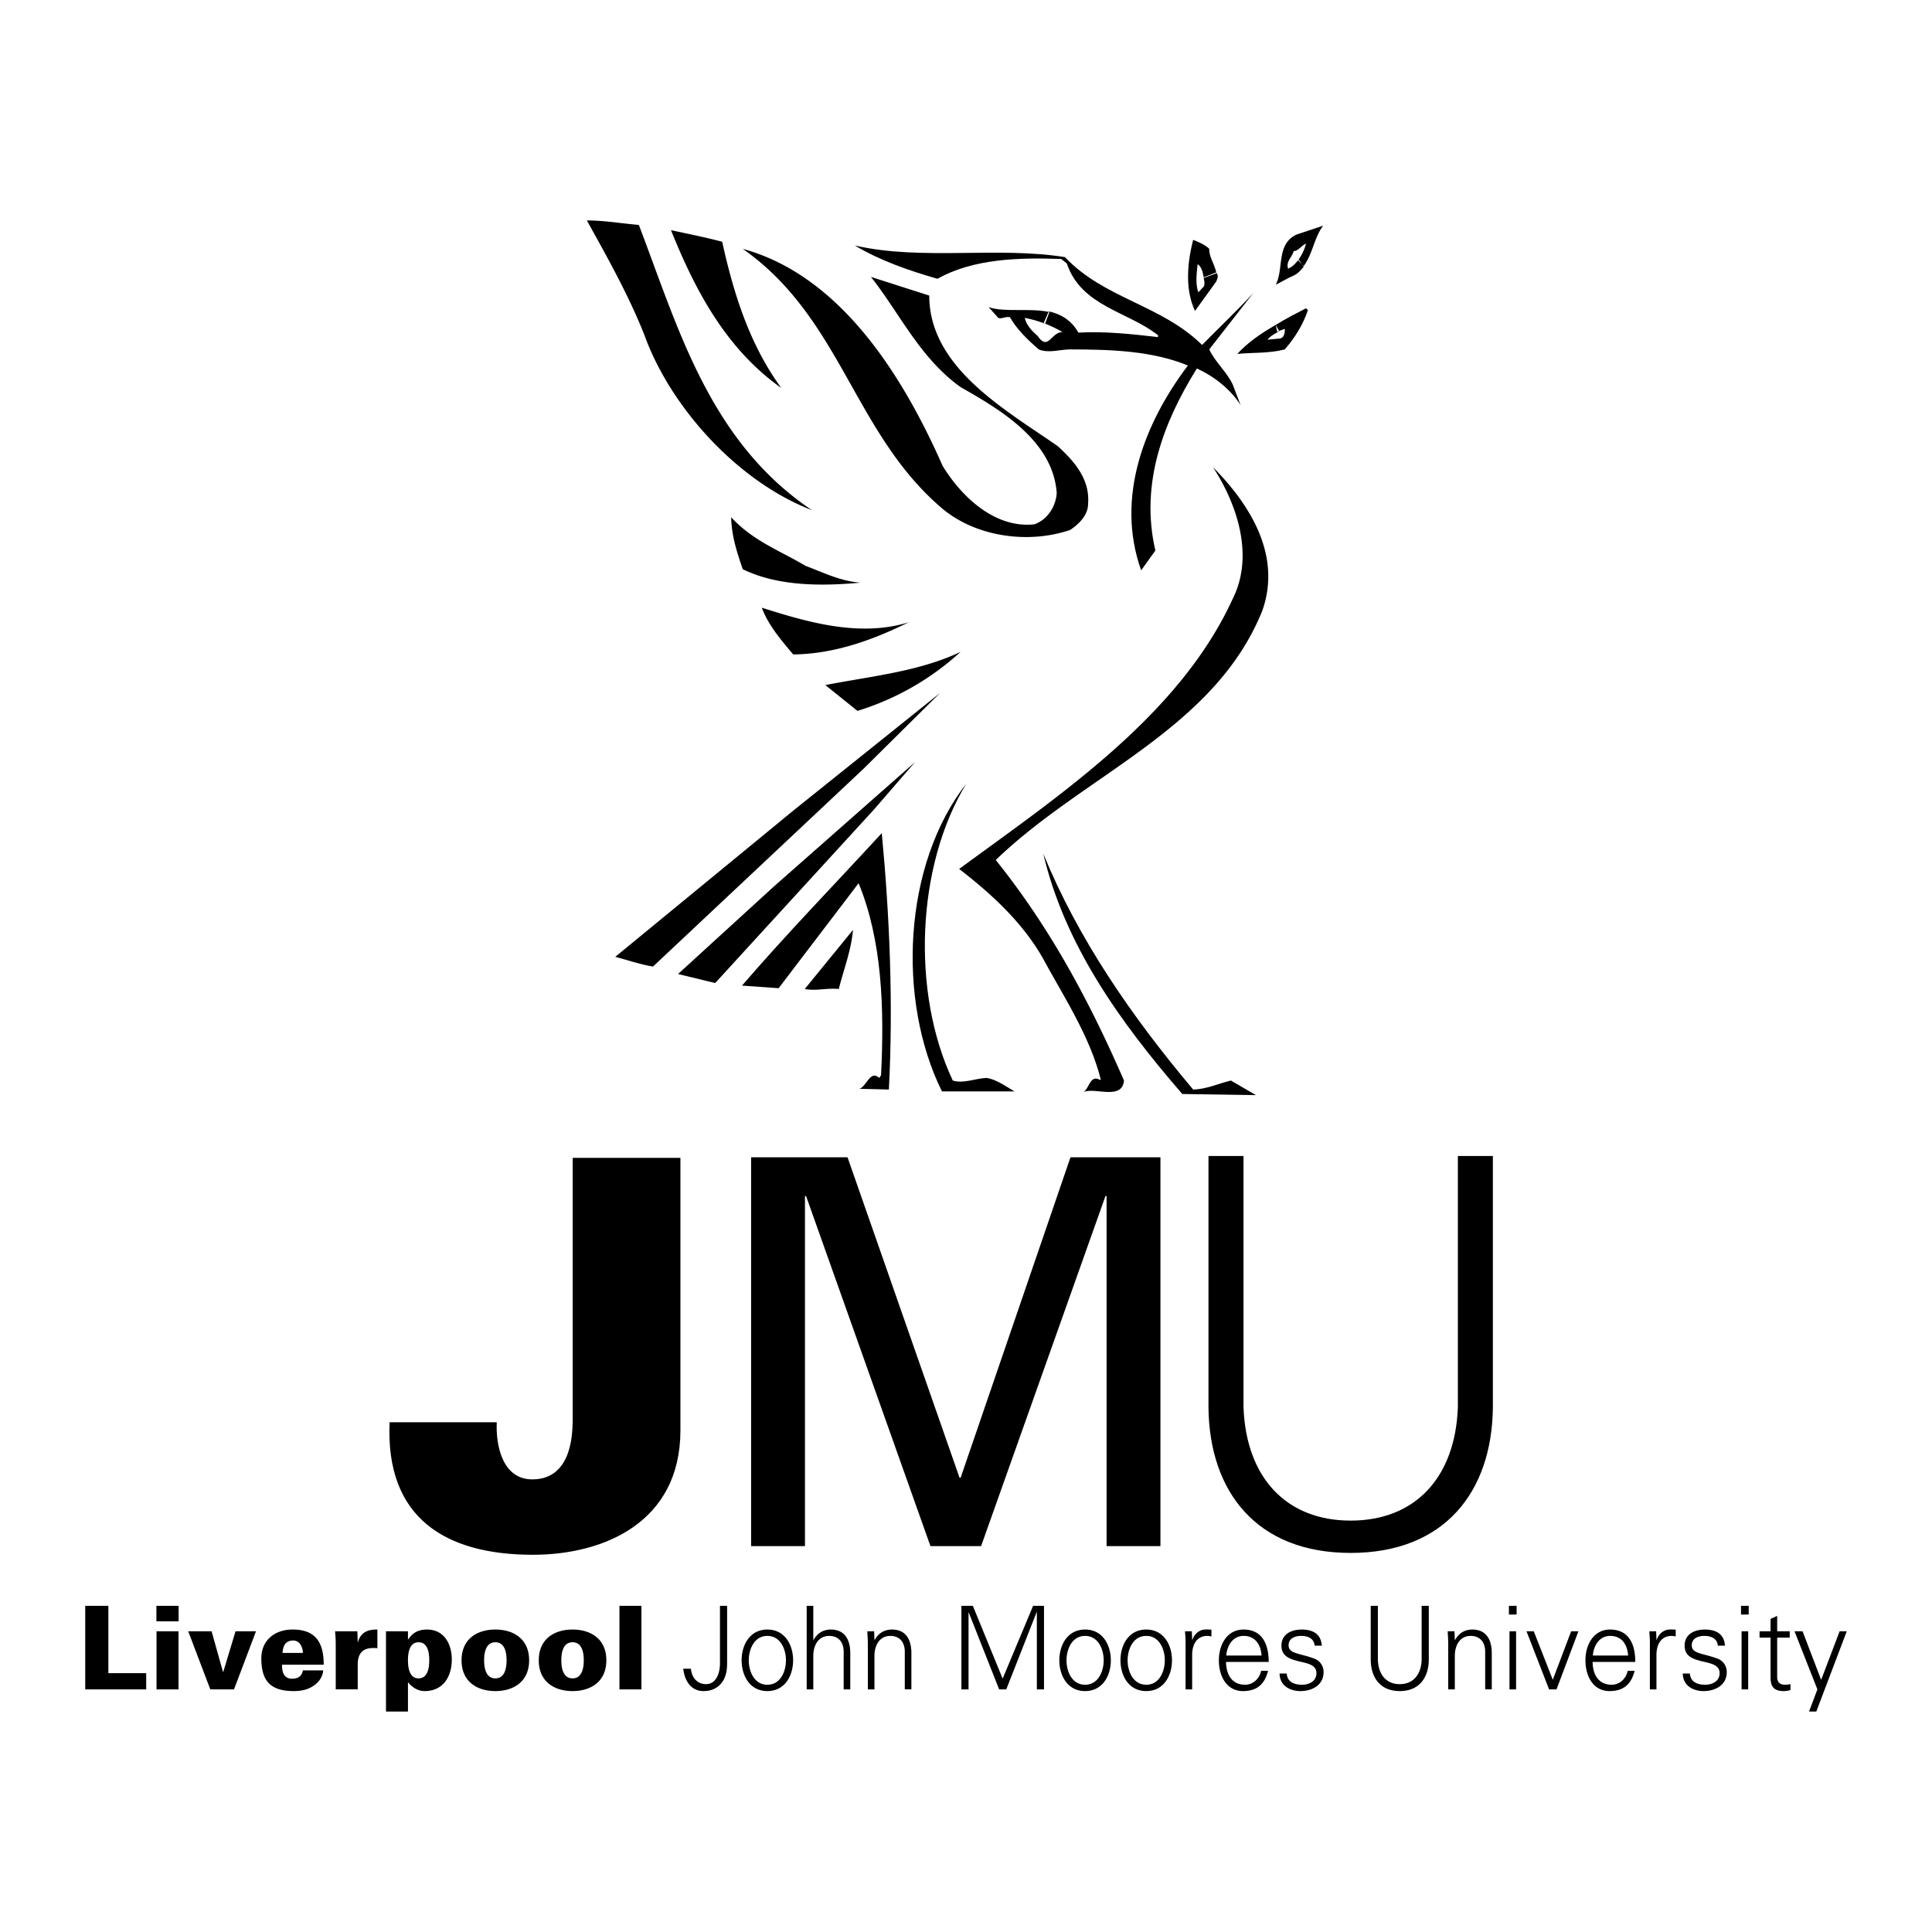 <svg xmlns="http://www.w3.org/2000/svg" width="2500" height="2500" viewBox="0 0 192.756 192.756"><g fill-rule="evenodd" clip-rule="evenodd"><path fill="#fff" d="M0 0h192.756v192.756H0V0z"/><path d="M8.504 168.549v-8.336h2.308v6.719h3.774v1.617H8.504zM15.617 162.752h2.192v5.797h-2.192v-5.797zm-.013-2.539h2.217v1.549h-2.217v-1.549zM20.982 168.549l-2.204-5.797h2.332l1.141 4.064h.022l1.226-4.064h2.043l-2.194 5.797h-2.366zM28.14 166.09c-.011.75.186 1.396 1.006 1.396.611 0 .991-.289 1.072-.832h2.032c-.069.75-.542 1.291-1.097 1.615-.507.324-1.155.451-1.835.451-2.32 0-3.244-.992-3.244-3.266 0-1.838 1.373-2.875 3.117-2.875 2.355 0 3.106 1.352 3.106 3.51H28.14v.001zm2.078-1.18c0-.311-.092-.621-.266-.865a.83.83 0 0 0-.761-.369c-.762.035-.948.576-1.006 1.234h2.033zM35.69 163.838h.024c.253-.959.969-1.281 1.938-1.258v1.857c-.16-.012-.311-.012-.46-.012-1.144.012-1.537.695-1.502 1.801v2.322h-2.193v-4.307c0-.52-.011-.867-.069-1.49h2.228l.034 1.087zM40.703 163.572h.021c.438-.682 1.027-.992 1.882-.992 1.721 0 2.47 1.465 2.47 2.988 0 1.697-.853 3.152-2.711 3.152-.647 0-1.236-.359-1.641-.865h-.021v2.906H38.51v-8.01h2.193v.821zm0 2.076c0 .738.138 1.803 1.06 1.803.924 0 1.064-1.064 1.064-1.803s-.14-1.799-1.064-1.799c-.922.001-1.06 1.061-1.06 1.799zM52.791 165.648c0 2.137-1.559 3.072-3.369 3.072-1.813 0-3.372-.936-3.372-3.072 0-2.135 1.559-3.068 3.372-3.068 1.81 0 3.369.934 3.369 3.068zm-3.37 1.803c.923 0 1.12-.982 1.12-1.803s-.197-1.799-1.12-1.799c-.924 0-1.12.979-1.12 1.799s.197 1.803 1.12 1.803zM60.495 165.648c0 2.137-1.559 3.072-3.372 3.072-1.811 0-3.37-.936-3.37-3.072 0-2.135 1.559-3.068 3.37-3.068 1.813 0 3.372.934 3.372 3.068zm-3.372 1.803c.924 0 1.12-.982 1.12-1.803s-.196-1.799-1.12-1.799-1.119.979-1.119 1.799.195 1.803 1.119 1.803zM61.803 160.213h2.193v8.336h-2.193v-8.336zM68.935 166.492c.075.898.645 1.535 1.502 1.535 1.01 0 1.394-1.072 1.394-2.078v-5.736h.714v5.619c0 .613-.035 1.41-.551 2.068-.449.578-1.107.82-1.787.82-1.284 0-1.889-1.018-2.042-2.229h.77v.001zM79.129 165.648c0 1.525-.814 3.072-2.569 3.072-1.757 0-2.568-1.547-2.568-3.072 0-1.523.812-3.068 2.568-3.068 1.755 0 2.569 1.545 2.569 3.068zm-2.569-2.433c-1.329 0-1.856 1.361-1.856 2.434 0 1.076.527 2.438 1.856 2.438 1.328 0 1.855-1.361 1.855-2.438 0-1.073-.527-2.434-1.855-2.434zM81.143 163.631h.021c.386-.717 1.01-1.051 1.725-1.051 1.801 0 1.943 1.672 1.943 2.344v3.625h-.658v-3.742c0-1.004-.548-1.592-1.448-1.592-1.088 0-1.583.957-1.583 1.996v3.338h-.658v-8.336h.658v3.418zM87.246 168.549h-.661v-4.494c0-.447-.032-.91-.056-1.303h.682l.035.855.02.023c.383-.717 1.01-1.051 1.724-1.051 1.798 0 1.94 1.672 1.94 2.344v3.625h-.658v-3.742c0-1.004-.548-1.592-1.448-1.592-1.086 0-1.578.957-1.578 1.996v3.339zM95.92 168.549v-8.336h1.141l2.974 7.262 3.039-7.262h1.088v8.336h-.715v-7.701h-.021l-3.03 7.701h-.712l-3.03-7.666h-.022v7.666h-.712zM110.828 165.648c0 1.525-.812 3.072-2.568 3.072s-2.57-1.547-2.57-3.072c0-1.523.814-3.068 2.57-3.068s2.568 1.545 2.568 3.068zm-2.568-2.433c-1.328 0-1.854 1.361-1.854 2.434 0 1.076.525 2.438 1.854 2.438s1.855-1.361 1.855-2.438c0-1.073-.527-2.434-1.855-2.434zM116.928 165.648c0 1.525-.812 3.072-2.566 3.072-1.758 0-2.572-1.547-2.572-3.072 0-1.523.814-3.068 2.572-3.068 1.753 0 2.566 1.545 2.566 3.068zm-2.567-2.433c-1.33 0-1.859 1.361-1.859 2.434 0 1.076.529 2.438 1.859 2.438 1.326 0 1.852-1.361 1.852-2.438 0-1.073-.525-2.434-1.852-2.434zM118.943 168.549h-.658v-4.494c.01-.447-.033-.91-.055-1.303h.68l.033.855h.023c.197-.59.691-1.004 1.24-1.027.217-.014.438 0 .658.01v.672c-.133-.014-.275-.047-.406-.047-.979 0-1.492.736-1.516 1.846v3.488h.001zM122.32 165.811c.021 1.234.561 2.275 1.91 2.275.777 0 1.426-.59 1.592-1.387h.691c-.342 1.387-1.164 2.021-2.494 2.021-1.645 0-2.412-1.49-2.412-3.072 0-1.568.822-3.068 2.459-3.068 1.842 0 2.512 1.42 2.512 3.23h-4.258v.001zm3.545-.635c-.076-1.121-.648-1.961-1.789-1.961-1.074 0-1.646.947-1.734 1.961h3.523zM129.867 162.58c1.045 0 1.922.381 2.01 1.605h-.715c-.066-.729-.68-.971-1.359-.971-.615 0-1.24.254-1.24.936 0 .854 1.066.773 2.557 1.326.57.207.934.727.934 1.352 0 1.303-1.152 1.893-2.314 1.893-.957 0-2.055-.475-2.076-1.756h.715c.053.865.777 1.121 1.525 1.121.701 0 1.436-.346 1.436-1.154 0-.832-.865-.971-1.744-1.18-.865-.217-1.746-.482-1.746-1.559-.002-1.199 1.052-1.613 2.017-1.613zM137.471 160.213v5.391c.053 1.514.875 2.424 2.182 2.424s2.131-.91 2.184-2.424v-5.391h.715v5.4c-.023 1.791-.979 3.107-2.898 3.107s-2.875-1.316-2.896-3.107v-5.4h.713zM145.148 168.549h-.658v-4.494c0-.447-.033-.91-.055-1.303h.678l.035.855.021.023c.385-.717 1.01-1.051 1.725-1.051 1.801 0 1.941 1.672 1.941 2.344v3.625h-.658v-3.742c0-1.004-.549-1.592-1.449-1.592-1.086 0-1.58.957-1.58 1.996v3.339zM150.602 162.752h.658v5.797h-.658v-5.797zm-.057-2.539h.768v.867h-.768v-.867zM153.023 162.752l1.899 4.838 1.832-4.838h.726l-2.185 5.797h-.744l-2.252-5.797h.724zM158.893 165.811c.023 1.234.561 2.275 1.908 2.275.781 0 1.428-.59 1.594-1.387h.691c-.342 1.387-1.164 2.021-2.494 2.021-1.645 0-2.412-1.49-2.412-3.072 0-1.568.822-3.068 2.459-3.068 1.844 0 2.514 1.42 2.514 3.23h-4.26v.001zm3.545-.635c-.078-1.121-.646-1.961-1.787-1.961-1.076 0-1.648.947-1.734 1.961h3.521zM165.266 168.549h-.658v-4.494c.012-.447-.033-.91-.055-1.303h.68l.033.855h.023c.199-.59.691-1.004 1.242-1.027.215-.014.438 0 .654.01v.672c-.131-.014-.273-.047-.404-.047-.977 0-1.492.736-1.516 1.846v3.488h.001zM170.092 162.58c1.043 0 1.922.381 2.008 1.605h-.713c-.064-.729-.68-.971-1.361-.971-.613 0-1.24.254-1.24.936 0 .854 1.064.773 2.557 1.326.572.207.936.727.936 1.352 0 1.303-1.154 1.893-2.316 1.893-.955 0-2.053-.475-2.074-1.756h.711c.057.865.781 1.121 1.525 1.121.703 0 1.441-.346 1.441-1.154 0-.832-.869-.971-1.746-1.18-.869-.217-1.746-.482-1.746-1.559-.002-1.199 1.051-1.613 2.018-1.613zM173.758 162.752h.658v5.797h-.658v-5.797zm-.057-2.539h.768v.867h-.768v-.867zM176.65 163.387h-1.098v-.635h1.098v-1.234l.658-.301v1.535h1.252v.635h-1.252v3.879c-.012.531.254.82.76.82.195 0 .395-.014.568-.068v.6a2.531 2.531 0 0 1-.668.104c-1.395 0-1.318-.936-1.318-1.721v-3.614zM179.842 162.752l1.855 4.848 1.842-4.848h.713l-3.039 8.01h-.723l.832-2.213-2.283-5.797h.803zM63.737 22.441c3.914 10.221 7.008 21.557 17.266 28.456-7.384-2.834-14.134-10.255-16.746-17.564-1.564-3.916-3.654-7.646-5.707-11.339 1.755 0 3.432.298 5.187.447zM72.051 24.12c1.157 5.222 2.722 10.219 5.893 14.583-5.595-3.954-8.654-9.92-11.002-15.74 1.716.374 3.432.71 5.109 1.157zM94.055 46.498c1.977 3.208 5.292 6.227 9.134 5.815 1.307-.447 2.164-1.788 2.24-3.132-.375-5.184-5.557-8.278-9.585-10.554-4.063-2.909-6.039-7.309-8.951-11.002l5.819 1.865c0 7.199 7.643 11.413 12.828 15.028 1.752 1.604 3.207 3.358 3.02 5.744 0 1.121-.893 2.014-1.789 2.609-4.141 1.42-9.398.711-12.792-2.16-8.836-7.533-10.033-18.982-19.875-25.883 9.957 2.722 16.146 13.053 19.951 21.67zM125.941 60.928c-4.775 11.861-17.754 16.335-26.594 24.876 5.484 6.824 9.438 14.284 12.793 22.002-.184 2.014-2.945.635-4.027 1.154.561-.406.672-1.75 1.604-1.229h.113c-1.082-4.324-3.654-8.203-5.82-12.195-2.012-3.506-5.07-6.34-8.314-8.839 9.955-7.309 21.966-15.291 27.296-26.962 2.166-4.325.412-9.474-1.975-13.128 3.766 3.806 6.862 8.84 4.924 14.321zM80.368 56.455c1.792.669 3.469 1.528 5.48 1.677-4.025.374-8.314.335-11.744-1.342-.562-1.64-1.12-3.32-1.157-5.185 2.2 2.387 4.922 3.356 7.421 4.85zM90.66 62.085c-3.317 1.64-7.271 3.17-11.522 3.208-1.229-1.455-2.5-2.946-3.131-4.663 4.473 1.418 9.731 2.985 14.653 1.455zM85.55 70.924l-3.205-2.573c4.585-.896 9.359-1.343 13.499-3.32a26.934 26.934 0 0 1-10.294 5.893zM65.153 96.432c-1.194-.186-2.5-.633-3.767-.969l17.751-14.581 14.657-11.747-7.683 7.606-20.958 19.691zM71.529 97.887l-.186.187-3.693-.896 9.511-8.688 14.133-12.457-4.101 4.736-15.664 17.118z"/><path d="M95.061 107.807c1.082.336 2.238-.225 3.394-.262.932.15 1.867.82 2.76 1.344H93.98c-4.513-9.102-3.878-22.637 2.424-30.693-4.997 8.204-5.483 20.845-1.343 29.611zM88.683 108.703l-2.944-.076c.708-.186 1.082-1.938 1.975-1.082l.188-.26c.334-6.715.113-13.425-2.238-19.168l-7.98 10.477-3.655-.26c4.399-5.108 9.286-10.142 13.946-15.214.783 8.241 1.156 17.005.708 25.583zM119.041 108.703c1.381-.037 2.498-.598 3.768-.896l2.498 1.455-7.348-.113c-6.303-7.271-11.746-14.954-13.871-23.979 3.467 8.465 8.764 16.185 14.953 23.533z"/><path d="M83.688 98.67c-1.306-.111-2.275.225-3.396 0l4.812-5.893c-.186 2.089-.933 3.953-1.416 5.893zM129.578 25.896c-.543.628-.672.728-1.066.909-.225-.747.377-1.082.561-1.753.447 0 .822-.598 1.23-.745a4.849 4.849 0 0 1-.791 1.656l.562.576c.904-1.229 1.057-2.888 1.945-4.024l-2.686.896c-2.014.969-1.23 3.394-2.049 4.997l1.342-.71c.646-.287.83-.349 1.447-1.089l-.495-.713zM120.088 27.74c.092.397.104.483.037.818l-.562.598c-.262-.651-.223-1.6-.072-2.797.295.196.496.6.598 1.315l1.258-.493c-.225-.952-.725-1.573-.701-2.353-.41-.41-1.043-.671-1.604-.896-.596 2.314-.82 4.963.186 7.087l2.127-2.944c.156-.43.18-.464.061-.827l-1.328.492z"/><path d="M104.131 32.228c.619.237 1.34.587 1.877.9-1.168 0-1.406 1.964-2.5.374-.598-.522-1.117-1.082-1.268-1.792.701.139 1.381.337 2.027.585l.432-1.164c-2.021-.429-4.428.059-6.057-.483l.969 1.082c.334.11.744-.188 1.156-.075.67 1.193 1.791 2.274 2.871 3.207 1.006.411 2.088 0 3.133 0 4.139 0 8.205.149 11.746 1.604-4.287 5.668-7.271 13.126-4.662 20.438l1.418-1.978c-1.566-6.712.859-12.903 4.141-18.162 1.641.745 3.32 2.014 4.361 3.655l-.783-2.051c-.596-1.269-1.75-2.238-2.348-3.505l4.4-5.632c-1.676 1.828-3.541 3.582-5.109 5.185-4.102-4.028-9.732-4.589-13.688-8.765-6.824-1.082-14.207.373-20.958-1.155 2.5 1.491 5.37 2.498 8.243 3.318 3.579-2.012 8.129-2.125 12.342-1.975l.562.446c1.451 4.29 6.078 4.774 9.098 7.161v.187c-2.572-.297-5.295-.598-7.943-.448-.682-1.243-1.789-1.87-2.959-2.118l-.501 1.161z"/><path d="M127.428 33.117c.303-.172.436-.177.752-.306.035.298-.039.969-.562.969l-1.156.112c.188-.261.457-.466 1.168-.844l-.35-.634c-1.654.956-2.838 1.817-3.838 2.895 1.566-.149 3.135-.037 4.738-.447 1.043-1.193 1.826-2.5 2.312-3.916l-.189-.188c-1.133.584-1.898.973-3.023 1.656l.148.703zM57.138 115.521h10.748v27.189c0 9.133-7.576 12.41-14.724 12.41-8.759 0-14.723-3.705-14.291-13.219h10.691c-.108 2.365.591 5.697 3.546 5.697 4.192 0 3.979-5.16 4.03-5.805v-26.272zM110.404 119.328h-.111l-12.41 34.93h-5.051l-12.412-34.93h-.108v34.93h-5.373v-38.797h9.619l11.177 31.973h.107l10.961-31.973h8.974v38.797h-5.373v-34.93zM124.066 115.334v25.094c.27 7.039 4.299 11.283 10.691 11.283 6.396 0 10.424-4.244 10.695-11.283v-25.094h3.492v25.148c-.109 8.328-4.783 14.453-14.188 14.453s-14.076-6.125-14.186-14.453v-25.148h3.496z"/></g></svg>